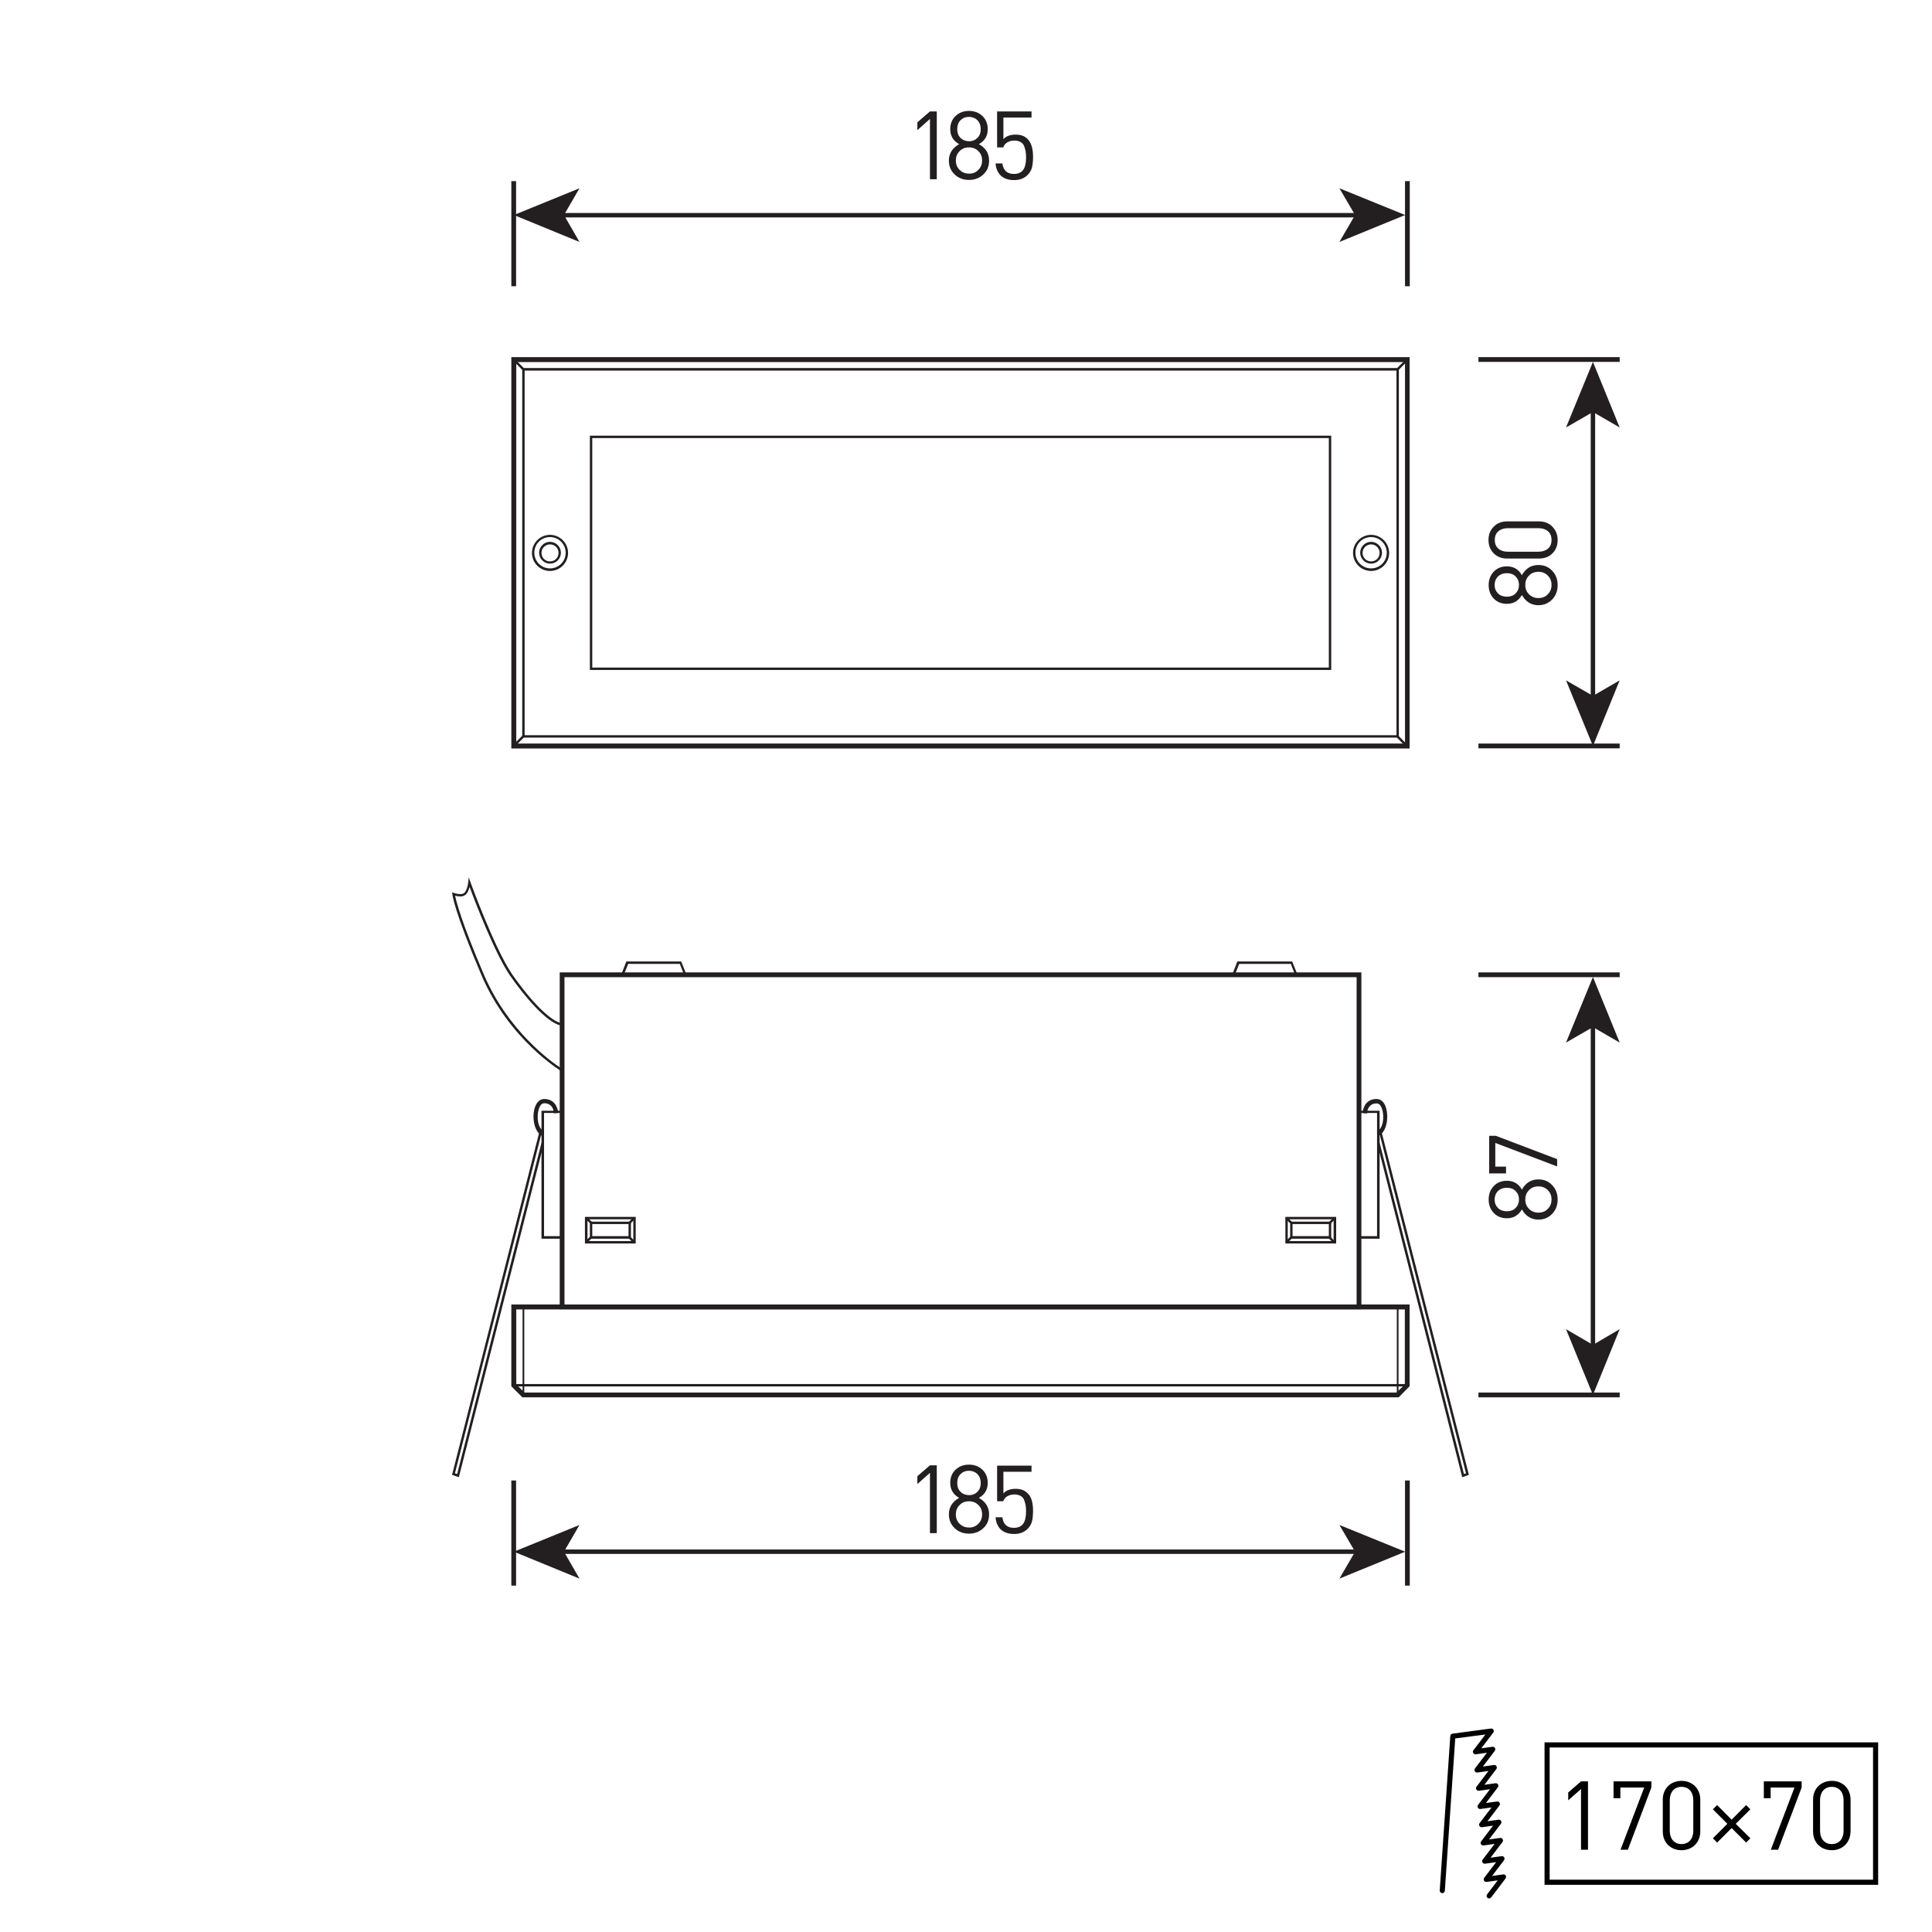 <?xml version="1.0" encoding="utf-8"?>
<!-- Generator: Adobe Illustrator 26.5.0, SVG Export Plug-In . SVG Version: 6.00 Build 0)  -->
<svg version="1.1" id="Layer_1" xmlns="http://www.w3.org/2000/svg" xmlns:xlink="http://www.w3.org/1999/xlink" x="0px" y="0px"
	 viewBox="0 0 1133.9 1133.9" style="enable-background:new 0 0 1133.9 1133.9;" xml:space="preserve">
<style type="text/css">
	.st0{fill:#231F20;}
	.st1{fill:#FFFFFF;}
	.st2{fill:#010101;}
</style>
<g>
	<g>
		<path class="st0" d="M827.4,439.3H300.1V209.6h527.2V439.3z M303,436.4h521.6V212.5H303V436.4z"/>
	</g>
	<g>
		<path class="st0" d="M821,432.9H306.5V216H821V432.9z M307.9,431.5h511.7v-214H307.9V431.5z"/>
	</g>
	<g>
		<path class="st0" d="M781.3,393.2H346.2V255.7h435.1V393.2z M347.6,391.8h432.3V257.1H347.6V391.8z"/>
	</g>
	<g>
		
			<rect x="822.4" y="431" transform="matrix(0.707 -0.707 0.707 0.707 -66.513 709.417)" class="st0" width="1.4" height="8"/>
	</g>
	<g>
		
			<rect x="819.1" y="213.2" transform="matrix(0.707 -0.707 0.707 0.707 89.841 644.696)" class="st0" width="8" height="1.4"/>
	</g>
	<g>
		
			<rect x="303.7" y="209.9" transform="matrix(0.707 -0.707 0.707 0.707 -62.094 277.891)" class="st0" width="1.4" height="8"/>
	</g>
	<g>
		
			<rect x="300.4" y="434.3" transform="matrix(0.707 -0.707 0.707 0.707 -218.437 342.65)" class="st0" width="8" height="1.4"/>
	</g>
	<g>
		<path class="st0" d="M322.8,335.1c-5.9,0-10.6-4.8-10.6-10.6s4.8-10.6,10.6-10.6s10.6,4.8,10.6,10.6S328.7,335.1,322.8,335.1z
			 M322.8,315.2c-5.1,0-9.2,4.1-9.2,9.2c0,5.1,4.1,9.2,9.2,9.2c5.1,0,9.2-4.1,9.2-9.2C332,319.4,327.9,315.2,322.8,315.2z"/>
	</g>
	<g>
		<path class="st0" d="M322.8,330.8c-3.5,0-6.4-2.9-6.4-6.4c0-3.5,2.9-6.4,6.4-6.4c3.5,0,6.4,2.9,6.4,6.4
			C329.2,328,326.3,330.8,322.8,330.8z M322.8,319.5c-2.7,0-5,2.2-5,5s2.2,5,5,5s5-2.2,5-5S325.6,319.5,322.8,319.5z"/>
	</g>
	<g>
		<path class="st0" d="M804.7,335.1c-5.9,0-10.6-4.8-10.6-10.6s4.8-10.6,10.6-10.6s10.6,4.8,10.6,10.6S810.6,335.1,804.7,335.1z
			 M804.7,315.2c-5.1,0-9.2,4.1-9.2,9.2c0,5.1,4.1,9.2,9.2,9.2s9.2-4.1,9.2-9.2C813.9,319.4,809.8,315.2,804.7,315.2z"/>
	</g>
	<g>
		<path class="st0" d="M804.7,330.8c-3.5,0-6.4-2.9-6.4-6.4c0-3.5,2.9-6.4,6.4-6.4c3.5,0,6.4,2.9,6.4,6.4
			C811.1,328,808.2,330.8,804.7,330.8z M804.7,319.5c-2.7,0-5,2.2-5,5s2.2,5,5,5s5-2.2,5-5S807.4,319.5,804.7,319.5z"/>
	</g>
</g>
<g>
	<g>
		<path class="st0" d="M820.9,820.1H306.6l-6.5-6.5v-48h527.2v48L820.9,820.1z M307.8,817.3h511.9l4.8-4.8v-44H303v44L307.8,817.3z"
			/>
	</g>
	<g>
		<rect x="301.6" y="812.3" class="st0" width="524.4" height="1.4"/>
	</g>
	<g>
		<path class="st0" d="M799,768.4H328.5V570.7H799V768.4z M331.3,765.6h464.9V573.5H331.3V765.6z"/>
	</g>
	<g>
		<path class="st0" d="M784.2,729.8h-29.8v-15.6h29.8V729.8z M755.8,728.4h26.9v-12.8h-26.9V728.4z"/>
	</g>
	<g>
		<path class="st0" d="M781.3,727h-24.1V717h24.1V727z M758.6,725.5h21.3v-7.1h-21.3V725.5z"/>
	</g>
	<g>
		
			<rect x="780" y="715.6" transform="matrix(0.707 -0.707 0.707 0.707 -277.468 762.79)" class="st0" width="4" height="1.4"/>
	</g>
	<g>
		
			<rect x="781.3" y="725.7" transform="matrix(0.707 -0.707 0.707 0.707 -285.479 766.295)" class="st0" width="1.4" height="4"/>
	</g>
	<g>
		
			<rect x="754.5" y="727" transform="matrix(0.707 -0.707 0.707 0.707 -292.958 748.071)" class="st0" width="4" height="1.4"/>
	</g>
	<g>
		
			<rect x="755.8" y="714.3" transform="matrix(0.707 -0.707 0.707 0.707 -284.946 744.571)" class="st0" width="1.4" height="4"/>
	</g>
	<g>
		<path class="st0" d="M373.1,729.8h-29.8v-15.6h29.8V729.8z M344.8,728.4h26.9v-12.8h-26.9V728.4z"/>
	</g>
	<g>
		<path class="st0" d="M370.3,727h-24.1V717h24.1V727z M347.6,725.5h21.3v-7.1h-21.3V725.5z"/>
	</g>
	<g>
		
			<rect x="369" y="715.6" transform="matrix(0.707 -0.707 0.707 0.707 -397.854 472.152)" class="st0" width="4" height="1.4"/>
	</g>
	<g>
		
			<rect x="370.3" y="725.7" transform="matrix(0.707 -0.707 0.707 0.707 -405.894 475.54)" class="st0" width="1.4" height="4"/>
	</g>
	<g>
		
			<rect x="343.5" y="727" transform="matrix(0.707 -0.707 0.707 0.707 -413.344 457.433)" class="st0" width="4" height="1.4"/>
	</g>
	<g>
		
			<rect x="344.8" y="714.3" transform="matrix(0.707 -0.707 0.707 0.707 -405.282 453.983)" class="st0" width="1.4" height="4"/>
	</g>
	<g>
		<path class="st0" d="M809.7,727h-12.8v-75.1h12.8V727z M798.3,725.5h9.9v-72.3h-9.9V725.5z"/>
	</g>
	<g>
		<path class="st0" d="M330.6,727h-12.8v-75.1h12.8V727z M319.3,725.5h9.9v-72.3h-9.9V725.5z"/>
	</g>
	<g>
		<path class="st0" d="M761.8,572.8h-38.9l3.3-8.5h32.2L761.8,572.8z M725,571.4h34.8l-2.2-5.7h-30.3L725,571.4z"/>
	</g>
	<g>
		<path class="st0" d="M403.2,572.8h-38.9l3.3-8.5h32.2L403.2,572.8z M366.4,571.4h34.8l-2.2-5.7h-30.3L366.4,571.4z"/>
	</g>
	<g>
		<path class="st0" d="M330.6,629.3l-1.1-0.6c-0.3-0.2-30.7-18.4-46.9-56.3c-16.1-37.8-17.1-47.2-17.1-47.6l-0.1-1.1l1.1,0.4
			c1.1,0.4,4.2,1.2,5.8,0.1c1.6-1.2,2.4-5,2.5-6.3l0.3-3l1,2.8c0.1,0.4,14.4,39.5,24.4,54c11.7,16.8,23,27.9,29.4,28.9l0.6,0.1
			V629.3z M267.1,525.7c0.7,3.4,3.7,15.4,16.8,46.1c14.3,33.4,39.7,51.4,45.2,55v-24.9c-8.2-1.9-20.7-16.3-29.8-29.4
			c-8.7-12.6-20.5-43.2-23.7-52c-0.4,1.7-1.2,3.8-2.6,4.8C271.3,526.6,268.7,526.1,267.1,525.7z"/>
	</g>
	<g>
		<path class="st0" d="M809.3,666l-0.7-1.2c3.3-1.9,4.5-8.9,3.2-13.6c-0.4-1.6-1.5-4.2-3.8-4.2c-5.6,0-6.2,5.5-6.2,5.7l-1.4-0.1
			c0-0.1,0.6-7,7.6-7c2.4,0,4.3,1.9,5.2,5.3C814.6,656.1,813.3,663.8,809.3,666z"/>
	</g>
	<g>
		<path class="st0" d="M808.7,667l-0.5-3.1l0.4-0.2c3.1-1.7,3.9-7.8,2.7-12.3c-0.4-1.4-1.3-3.8-3.3-3.8c-5.2,0-5.6,5-5.6,5.2
			l-0.1,0.7l-2.5-0.2l0-0.7c0-0.1,0.6-7.6,8.1-7.6c2.7,0,4.8,2.1,5.7,5.7c1.5,5.6,0.1,13.4-4.2,15.8L808.7,667z M809.7,664.6
			L809.7,664.6c0.1,0,0.3-0.2,0.4-0.3C810,664.4,809.9,664.5,809.7,664.6z"/>
	</g>
	<g>
		<polygon class="st0" points="858.2,867 858,866.3 808.3,671.1 809.7,670.7 859.2,865.1 860.4,864.7 809.6,665.2 811,664.9 
			862.1,865.6 		"/>
	</g>
	<g>
		<path class="st0" d="M318.8,667l-0.9-0.5c-4.3-2.4-5.7-10.3-4.2-15.8c1-3.6,3-5.7,5.7-5.7c7.5,0,8.1,7.5,8.1,7.5l0.1,0.7l-2.5,0.2
			l-0.1-0.7c0-0.2-0.4-5.2-5.6-5.2c-2,0-2.9,2.4-3.3,3.8c-1.2,4.5-0.4,10.6,2.7,12.3l0.4,0.2L318.8,667z M317.3,664.3
			c0.1,0.1,0.2,0.2,0.4,0.4l0-0.1C317.6,664.5,317.5,664.4,317.3,664.3z"/>
	</g>
	<g>
		<polygon class="st0" points="269.3,867 265.3,865.6 265.5,864.9 316.4,664.9 317.8,665.2 267,864.7 268.3,865.1 317.8,670.7 
			319.2,671.1 		"/>
	</g>
	<g>
		<line class="st1" x1="307.2" y1="818.7" x2="307.2" y2="767"/>
		<rect x="306.7" y="767" class="st0" width="1" height="51.7"/>
	</g>
	<g>
		<line class="st1" x1="820.3" y1="818.7" x2="820.3" y2="767"/>
		<rect x="819.8" y="767" class="st0" width="1" height="51.7"/>
	</g>
</g>
<g>
	<g>
		<g>
			<g>
				<g>
					<g>
						<rect x="328.9" y="125" class="st0" width="468.4" height="2.6"/>
					</g>
				</g>
			</g>
			<g>
				<g>
					<g>
						<polygon class="st0" points="301.6,126.2 340.1,142 331,126.2 340.1,110.5 						"/>
					</g>
				</g>
			</g>
			<g>
				<g>
					<g>
						<polygon class="st0" points="824.7,126.2 786.1,142 795.3,126.2 786.1,110.5 						"/>
					</g>
				</g>
			</g>
		</g>
		<g>
			<g>
				<g>
					<path class="st0" d="M549.8,105.2h-4V69.8l-7.4,6.6v-4.6l7.4-6.4h4V105.2z"/>
				</g>
			</g>
			<g>
				<g>
					<path class="st0" d="M580.5,94.3c0,3.3-1.1,6-3.4,8.1c-2.2,2.1-5,3.2-8.4,3.2c-3.4,0-6.2-1.1-8.4-3.2c-2.2-2.1-3.4-4.8-3.4-8.1
						c0-4.2,2-7.4,6-9.7c-3.5-2-5.2-4.9-5.2-8.8c0-3.1,1-5.7,3.1-7.7c2.1-2,4.7-3,7.9-3c3.2,0,5.8,1,7.9,3c2.1,2,3.1,4.6,3.1,7.7
						c0,3.9-1.7,6.9-5.2,8.8C578.5,86.8,580.5,90,580.5,94.3z M574.2,99.7c1.5-1.5,2.2-3.3,2.2-5.5c0-2.2-0.7-4.1-2.2-5.5
						c-1.5-1.5-3.3-2.2-5.5-2.2c-2.2,0-4,0.7-5.5,2.2c-1.5,1.5-2.2,3.3-2.2,5.5c0,2.2,0.7,4.1,2.2,5.5c1.5,1.5,3.3,2.2,5.5,2.2
						C570.9,102,572.7,101.2,574.2,99.7z M573.7,80.9c1.3-1.3,1.9-3,1.9-5.1c0-2.1-0.6-3.8-1.9-5.2c-1.3-1.3-3-2-5-2
						c-2.1,0-3.7,0.7-5,2c-1.3,1.3-1.9,3.1-1.9,5.2c0,2.1,0.6,3.8,1.9,5.1c1.3,1.3,3,2,5,2C570.8,82.9,572.4,82.2,573.7,80.9z"/>
				</g>
			</g>
			<g>
				<g>
					<path class="st0" d="M606.3,92.1c0,2.4-0.2,4.4-0.6,6.1c-0.4,1.7-1.3,3.2-2.6,4.5c-2,2-4.6,3-8,3c-3.4,0-6.1-1-8-2.9
						c-1.6-1.7-2.6-4-2.8-6.9h4c0.5,4.1,2.8,6.2,6.8,6.2c2.1,0,3.7-0.6,4.9-1.8c1.5-1.5,2.2-4.2,2.2-8.1c0-1.4-0.1-2.6-0.3-3.6
						c-0.2-1-0.5-2-0.9-3c-0.4-1-1.1-1.7-2.1-2.3c-0.9-0.5-2.1-0.8-3.5-0.8c-1.7,0-3.1,0.4-4.3,1.1c-1.1,0.7-1.9,1.7-2.3,2.9h-3.6
						V65.4h20.2v3.6h-16.5v12.7c1.6-1.8,4-2.7,7.2-2.7c2.9,0,5.2,0.8,6.9,2.5C605.2,83.6,606.3,87.1,606.3,92.1z"/>
				</g>
			</g>
		</g>
		<g>
			<g>
				<rect x="300.1" y="106.3" class="st0" width="2.8" height="61.7"/>
			</g>
		</g>
		<g>
			<g>
				<rect x="824.6" y="106.3" class="st0" width="2.8" height="61.7"/>
			</g>
		</g>
	</g>
	<g>
		<g>
			<g>
				<g>
					<g>
						<rect x="933.6" y="239.7" class="st0" width="2.6" height="170.7"/>
					</g>
				</g>
			</g>
			<g>
				<g>
					<g>
						<polygon class="st0" points="934.9,437.8 950.6,399.3 934.9,408.4 919.1,399.3 						"/>
					</g>
				</g>
			</g>
			<g>
				<g>
					<g>
						<polygon class="st0" points="934.9,212.4 950.6,250.9 934.9,241.8 919.1,250.9 						"/>
					</g>
				</g>
			</g>
		</g>
		<g>
			<g>
				<g>
					<path class="st0" d="M902.9,331.6c3.3,0,6,1.1,8.1,3.4c2.1,2.2,3.2,5,3.2,8.4c0,3.4-1.1,6.2-3.2,8.4c-2.1,2.2-4.8,3.4-8.1,3.4
						c-4.2,0-7.4-2-9.7-6c-2,3.5-4.9,5.2-8.8,5.2c-3.1,0-5.7-1-7.7-3.1c-2-2.1-3-4.7-3-7.9c0-3.2,1-5.8,3-7.9c2-2.1,4.6-3.1,7.7-3.1
						c3.9,0,6.9,1.7,8.8,5.2C895.4,333.6,898.7,331.6,902.9,331.6z M889.5,338.3c-1.3-1.3-3-1.9-5.1-1.9c-2.1,0-3.8,0.6-5.2,1.9
						c-1.3,1.3-2,3-2,5c0,2.1,0.7,3.7,2,5c1.3,1.3,3.1,1.9,5.2,1.9c2.1,0,3.8-0.6,5.1-1.9c1.3-1.3,2-3,2-5
						C891.5,341.3,890.8,339.6,889.5,338.3z M908.4,337.8c-1.5-1.5-3.3-2.2-5.5-2.2c-2.2,0-4.1,0.7-5.5,2.2
						c-1.5,1.5-2.2,3.3-2.2,5.5c0,2.2,0.7,4,2.2,5.5c1.5,1.5,3.3,2.2,5.5,2.2c2.2,0,4.1-0.7,5.5-2.2c1.5-1.5,2.2-3.3,2.2-5.5
						C910.6,341.1,909.9,339.3,908.4,337.8z"/>
				</g>
			</g>
			<g>
				<g>
					<path class="st0" d="M903.2,306c3.2,0,5.9,1,7.9,3.1c2,2.1,3.1,4.7,3.1,7.8c0,3.2-1,5.8-3,7.8c-2,2.1-4.7,3.1-8,3.1h-18.6
						c-3.3,0-5.9-1-8-3.1c-2-2.1-3-4.7-3-7.8c0-3.1,1-5.7,3.1-7.8c2-2.1,4.7-3.1,7.9-3.1H903.2z M903,310h-18.1
						c-2.2,0-4.1,0.6-5.5,1.8c-1.4,1.2-2.1,2.9-2.1,5.1c0,2.2,0.7,3.9,2.1,5.1c1.4,1.2,3.2,1.8,5.5,1.8H903c2.2,0,4.1-0.6,5.5-1.8
						c1.4-1.2,2.1-2.9,2.1-5.1c0-2.2-0.7-3.9-2.1-5.1C907.1,310.6,905.2,310,903,310z"/>
				</g>
			</g>
		</g>
		<g>
			<g>
				<rect x="867.7" y="436.4" class="st0" width="82.9" height="2.8"/>
			</g>
		</g>
		<g>
			<g>
				<rect x="867.7" y="209.6" class="st0" width="82.9" height="2.8"/>
			</g>
		</g>
	</g>
</g>
<g>
	<g>
		<g>
			<g>
				<g>
					<g>
						<rect x="328.9" y="909.4" class="st0" width="468.4" height="2.6"/>
					</g>
				</g>
			</g>
			<g>
				<g>
					<g>
						<polygon class="st0" points="301.6,910.7 340.1,895 331,910.7 340.1,926.5 						"/>
					</g>
				</g>
			</g>
			<g>
				<g>
					<g>
						<polygon class="st0" points="824.7,910.7 786.1,895 795.3,910.7 786.1,926.5 						"/>
					</g>
				</g>
			</g>
		</g>
		<g>
			<g>
				<g>
					<path class="st0" d="M549.8,899.8h-4v-35.4l-7.4,6.6v-4.6l7.4-6.4h4V899.8z"/>
				</g>
			</g>
			<g>
				<g>
					<path class="st0" d="M580.5,888.8c0,3.3-1.1,6-3.4,8.1c-2.2,2.1-5,3.2-8.4,3.2c-3.4,0-6.2-1.1-8.4-3.2
						c-2.2-2.1-3.4-4.8-3.4-8.1c0-4.2,2-7.4,6-9.7c-3.5-2-5.2-4.9-5.2-8.8c0-3.1,1-5.7,3.1-7.7c2.1-2,4.7-3,7.9-3c3.2,0,5.8,1,7.9,3
						c2.1,2,3.1,4.6,3.1,7.7c0,3.9-1.7,6.9-5.2,8.8C578.5,881.4,580.5,884.6,580.5,888.8z M574.2,894.3c1.5-1.5,2.2-3.3,2.2-5.5
						c0-2.2-0.7-4.1-2.2-5.5c-1.5-1.5-3.3-2.2-5.5-2.2c-2.2,0-4,0.7-5.5,2.2c-1.5,1.5-2.2,3.3-2.2,5.5c0,2.2,0.7,4.1,2.2,5.5
						c1.5,1.5,3.3,2.2,5.5,2.2C570.9,896.6,572.7,895.8,574.2,894.3z M573.7,875.5c1.3-1.3,1.9-3,1.9-5.1c0-2.1-0.6-3.8-1.9-5.2
						c-1.3-1.3-3-2-5-2c-2.1,0-3.7,0.7-5,2c-1.3,1.3-1.9,3.1-1.9,5.2c0,2.1,0.6,3.8,1.9,5.1c1.3,1.3,3,2,5,2
						C570.8,877.5,572.4,876.8,573.7,875.5z"/>
				</g>
			</g>
			<g>
				<g>
					<path class="st0" d="M606.3,886.7c0,2.4-0.2,4.4-0.6,6.1c-0.4,1.7-1.3,3.2-2.6,4.5c-2,2-4.6,3-8,3c-3.4,0-6.1-1-8-2.9
						c-1.6-1.7-2.6-4-2.8-6.9h4c0.5,4.1,2.8,6.2,6.8,6.2c2.1,0,3.7-0.6,4.9-1.8c1.5-1.5,2.2-4.2,2.2-8.1c0-1.4-0.1-2.6-0.3-3.6
						c-0.2-1-0.5-2-0.9-3c-0.4-1-1.1-1.7-2.1-2.3c-0.9-0.5-2.1-0.8-3.5-0.8c-1.7,0-3.1,0.4-4.3,1.1c-1.1,0.7-1.9,1.7-2.3,2.9h-3.6
						v-20.9h20.2v3.6h-16.5v12.7c1.6-1.8,4-2.7,7.2-2.7c2.9,0,5.2,0.8,6.9,2.5C605.2,878.2,606.3,881.7,606.3,886.7z"/>
				</g>
			</g>
		</g>
		<g>
			<g>
				<rect x="300.1" y="868.9" class="st0" width="2.8" height="61.7"/>
			</g>
		</g>
		<g>
			<g>
				<rect x="824.6" y="868.9" class="st0" width="2.8" height="61.7"/>
			</g>
		</g>
	</g>
	<g>
		<g>
			<g>
				<g>
					<g>
						<rect x="933.6" y="600.7" class="st0" width="2.6" height="190.6"/>
					</g>
				</g>
			</g>
			<g>
				<g>
					<g>
						<polygon class="st0" points="934.9,818.7 950.6,780.1 934.9,789.3 919.1,780.1 						"/>
					</g>
				</g>
			</g>
			<g>
				<g>
					<g>
						<polygon class="st0" points="934.9,573.4 950.6,611.9 934.9,602.8 919.1,611.9 						"/>
					</g>
				</g>
			</g>
		</g>
		<g>
			<g>
				<g>
					<path class="st0" d="M902.9,692.2c3.3,0,6,1.1,8.1,3.4c2.1,2.2,3.2,5,3.2,8.4c0,3.4-1.1,6.2-3.2,8.4c-2.1,2.2-4.8,3.4-8.1,3.4
						c-4.2,0-7.4-2-9.7-6c-2,3.5-4.9,5.2-8.8,5.2c-3.1,0-5.7-1-7.7-3.1c-2-2.1-3-4.7-3-7.9c0-3.2,1-5.8,3-7.9c2-2.1,4.6-3.1,7.7-3.1
						c3.9,0,6.9,1.7,8.8,5.2C895.4,694.2,898.7,692.2,902.9,692.2z M889.5,699c-1.3-1.3-3-1.9-5.1-1.9c-2.1,0-3.8,0.6-5.2,1.9
						c-1.3,1.3-2,3-2,5c0,2.1,0.7,3.7,2,5c1.3,1.3,3.1,1.9,5.2,1.9c2.1,0,3.8-0.6,5.1-1.9c1.3-1.3,2-3,2-5
						C891.5,701.9,890.8,700.3,889.5,699z M908.4,698.5c-1.5-1.5-3.3-2.2-5.5-2.2c-2.2,0-4.1,0.7-5.5,2.2c-1.5,1.5-2.2,3.3-2.2,5.5
						c0,2.2,0.7,4,2.2,5.5c1.5,1.5,3.3,2.2,5.5,2.2c2.2,0,4.1-0.7,5.5-2.2c1.5-1.5,2.2-3.3,2.2-5.5
						C910.6,701.8,909.9,700,908.4,698.5z"/>
				</g>
			</g>
			<g>
				<g>
					<path class="st0" d="M877.6,666.5l36.3,13.8v4.3l-36.3-13.8v13.9h6.3v4H874v-22.1H877.6z"/>
				</g>
			</g>
		</g>
		<g>
			<g>
				<rect x="867.7" y="817.3" class="st0" width="82.9" height="2.8"/>
			</g>
		</g>
		<g>
			<g>
				<rect x="867.7" y="570.7" class="st0" width="82.9" height="2.8"/>
			</g>
		</g>
	</g>
</g>
<g>
	<g>
		<g>
			<path class="st2" d="M874,1114.2c-0.3,0-0.6-0.1-0.9-0.3c-0.7-0.5-0.8-1.4-0.3-2.1l6.2-8.2l-6.5,0.9c-0.6,0.1-1.2-0.2-1.5-0.7
				c-0.3-0.5-0.3-1.2,0.1-1.7l7-9.2l-6.5,0.9c-0.6,0.1-1.2-0.2-1.5-0.7c-0.3-0.5-0.3-1.2,0.1-1.7l7-9.2l-6.5,0.9
				c-0.6,0.1-1.2-0.2-1.5-0.7c-0.3-0.5-0.3-1.2,0.1-1.7l7-9.2l-6.5,0.9c-0.6,0.1-1.2-0.2-1.5-0.7c-0.3-0.5-0.3-1.2,0.1-1.7l7-9.2
				l-6.5,0.9c-0.6,0.1-1.2-0.2-1.5-0.7c-0.3-0.5-0.3-1.2,0.1-1.7l7-9.2l-6.5,0.9c-0.6,0.1-1.2-0.2-1.5-0.7c-0.3-0.5-0.3-1.2,0.1-1.7
				l7-9.2l-6.5,0.9c-0.6,0.1-1.2-0.2-1.5-0.7c-0.3-0.5-0.3-1.2,0.1-1.7l7-9.2l-6.5,0.9c-0.6,0.1-1.2-0.2-1.5-0.7
				c-0.3-0.5-0.3-1.2,0.1-1.7l7-9.2l-17.7,2.3l-6.1,89.4c-0.1,0.8-0.8,1.5-1.6,1.4c-0.8-0.1-1.5-0.8-1.4-1.6l6.2-90.6
				c0-0.7,0.6-1.3,1.3-1.4l22.5-3c0.6-0.1,1.2,0.2,1.5,0.7c0.3,0.5,0.3,1.2-0.1,1.7l-7,9.2l6.5-0.9c0.6-0.1,1.2,0.2,1.5,0.7
				c0.3,0.5,0.3,1.2-0.1,1.7l-7,9.2l6.5-0.9c0.6-0.1,1.2,0.2,1.5,0.7c0.3,0.5,0.3,1.2-0.1,1.7l-7,9.2l6.5-0.9
				c0.6-0.1,1.2,0.2,1.5,0.7c0.3,0.5,0.3,1.2-0.1,1.7l-7,9.2l6.5-0.9c0.6-0.1,1.2,0.2,1.5,0.7c0.3,0.5,0.3,1.2-0.1,1.7l-7,9.2
				l6.5-0.9c0.6-0.1,1.2,0.2,1.5,0.7c0.3,0.5,0.3,1.2-0.1,1.7l-7,9.2l6.5-0.9c0.6-0.1,1.2,0.2,1.5,0.7c0.3,0.5,0.3,1.2-0.1,1.7
				l-7,9.2l6.5-0.9c0.6-0.1,1.2,0.2,1.5,0.7c0.3,0.5,0.3,1.2-0.1,1.7l-7,9.2l6.5-0.9c0.6-0.1,1.2,0.2,1.5,0.7
				c0.3,0.5,0.3,1.2-0.1,1.7l-8.4,11.1C874.9,1113.9,874.4,1114.2,874,1114.2"/>
		</g>
	</g>
</g>
<g>
	<g>
		<path d="M927.9,1085.6V1050l-7.5,6.6v-4.6l7.5-6.5h4.1v40.1H927.9z"/>
	</g>
	<g>
		<path d="M955.4,1085.6h-4.3l13.9-36.5h-14v6.3h-4v-9.9h22.2v3.6L955.4,1085.6z"/>
	</g>
	<g>
		<path d="M986.9,1085.9c-6.3,0-11-4.4-11-11v-18.7c0-6.6,4.7-11,11-11c6.2,0,11,4.4,11,11v18.7
			C997.9,1081.5,993.1,1085.9,986.9,1085.9z M993.8,1056.4c0-4.4-2.5-7.7-6.9-7.7s-6.9,3.3-6.9,7.7v18.2c0,4.4,2.5,7.7,6.9,7.7
			s6.9-3.3,6.9-7.7V1056.4z"/>
	</g>
	<g>
		<path d="M1024.8,1081.4l-8.5-8.5l-8.5,8.5l-2.5-2.5l8.5-8.5l-8.5-8.5l2.5-2.5l8.5,8.6l8.5-8.6l2.5,2.5l-8.6,8.5l8.6,8.5
			L1024.8,1081.4z"/>
	</g>
	<g>
		<path d="M1043.6,1085.6h-4.3l13.9-36.5h-14v6.3h-4v-9.9h22.2v3.6L1043.6,1085.6z"/>
	</g>
	<g>
		<path d="M1075.1,1085.9c-6.3,0-11-4.4-11-11v-18.7c0-6.6,4.7-11,11-11c6.2,0,11,4.4,11,11v18.7
			C1086,1081.5,1081.3,1085.9,1075.1,1085.9z M1082,1056.4c0-4.4-2.5-7.7-6.9-7.7s-6.9,3.3-6.9,7.7v18.2c0,4.4,2.5,7.7,6.9,7.7
			s6.9-3.3,6.9-7.7V1056.4z"/>
	</g>
</g>
<g>
	<g>
		<path d="M1102.2,1106.2H906.5v-83.6h195.8V1106.2z M909.5,1103.2h189.8v-77.6H909.5V1103.2z"/>
	</g>
</g>
</svg>
